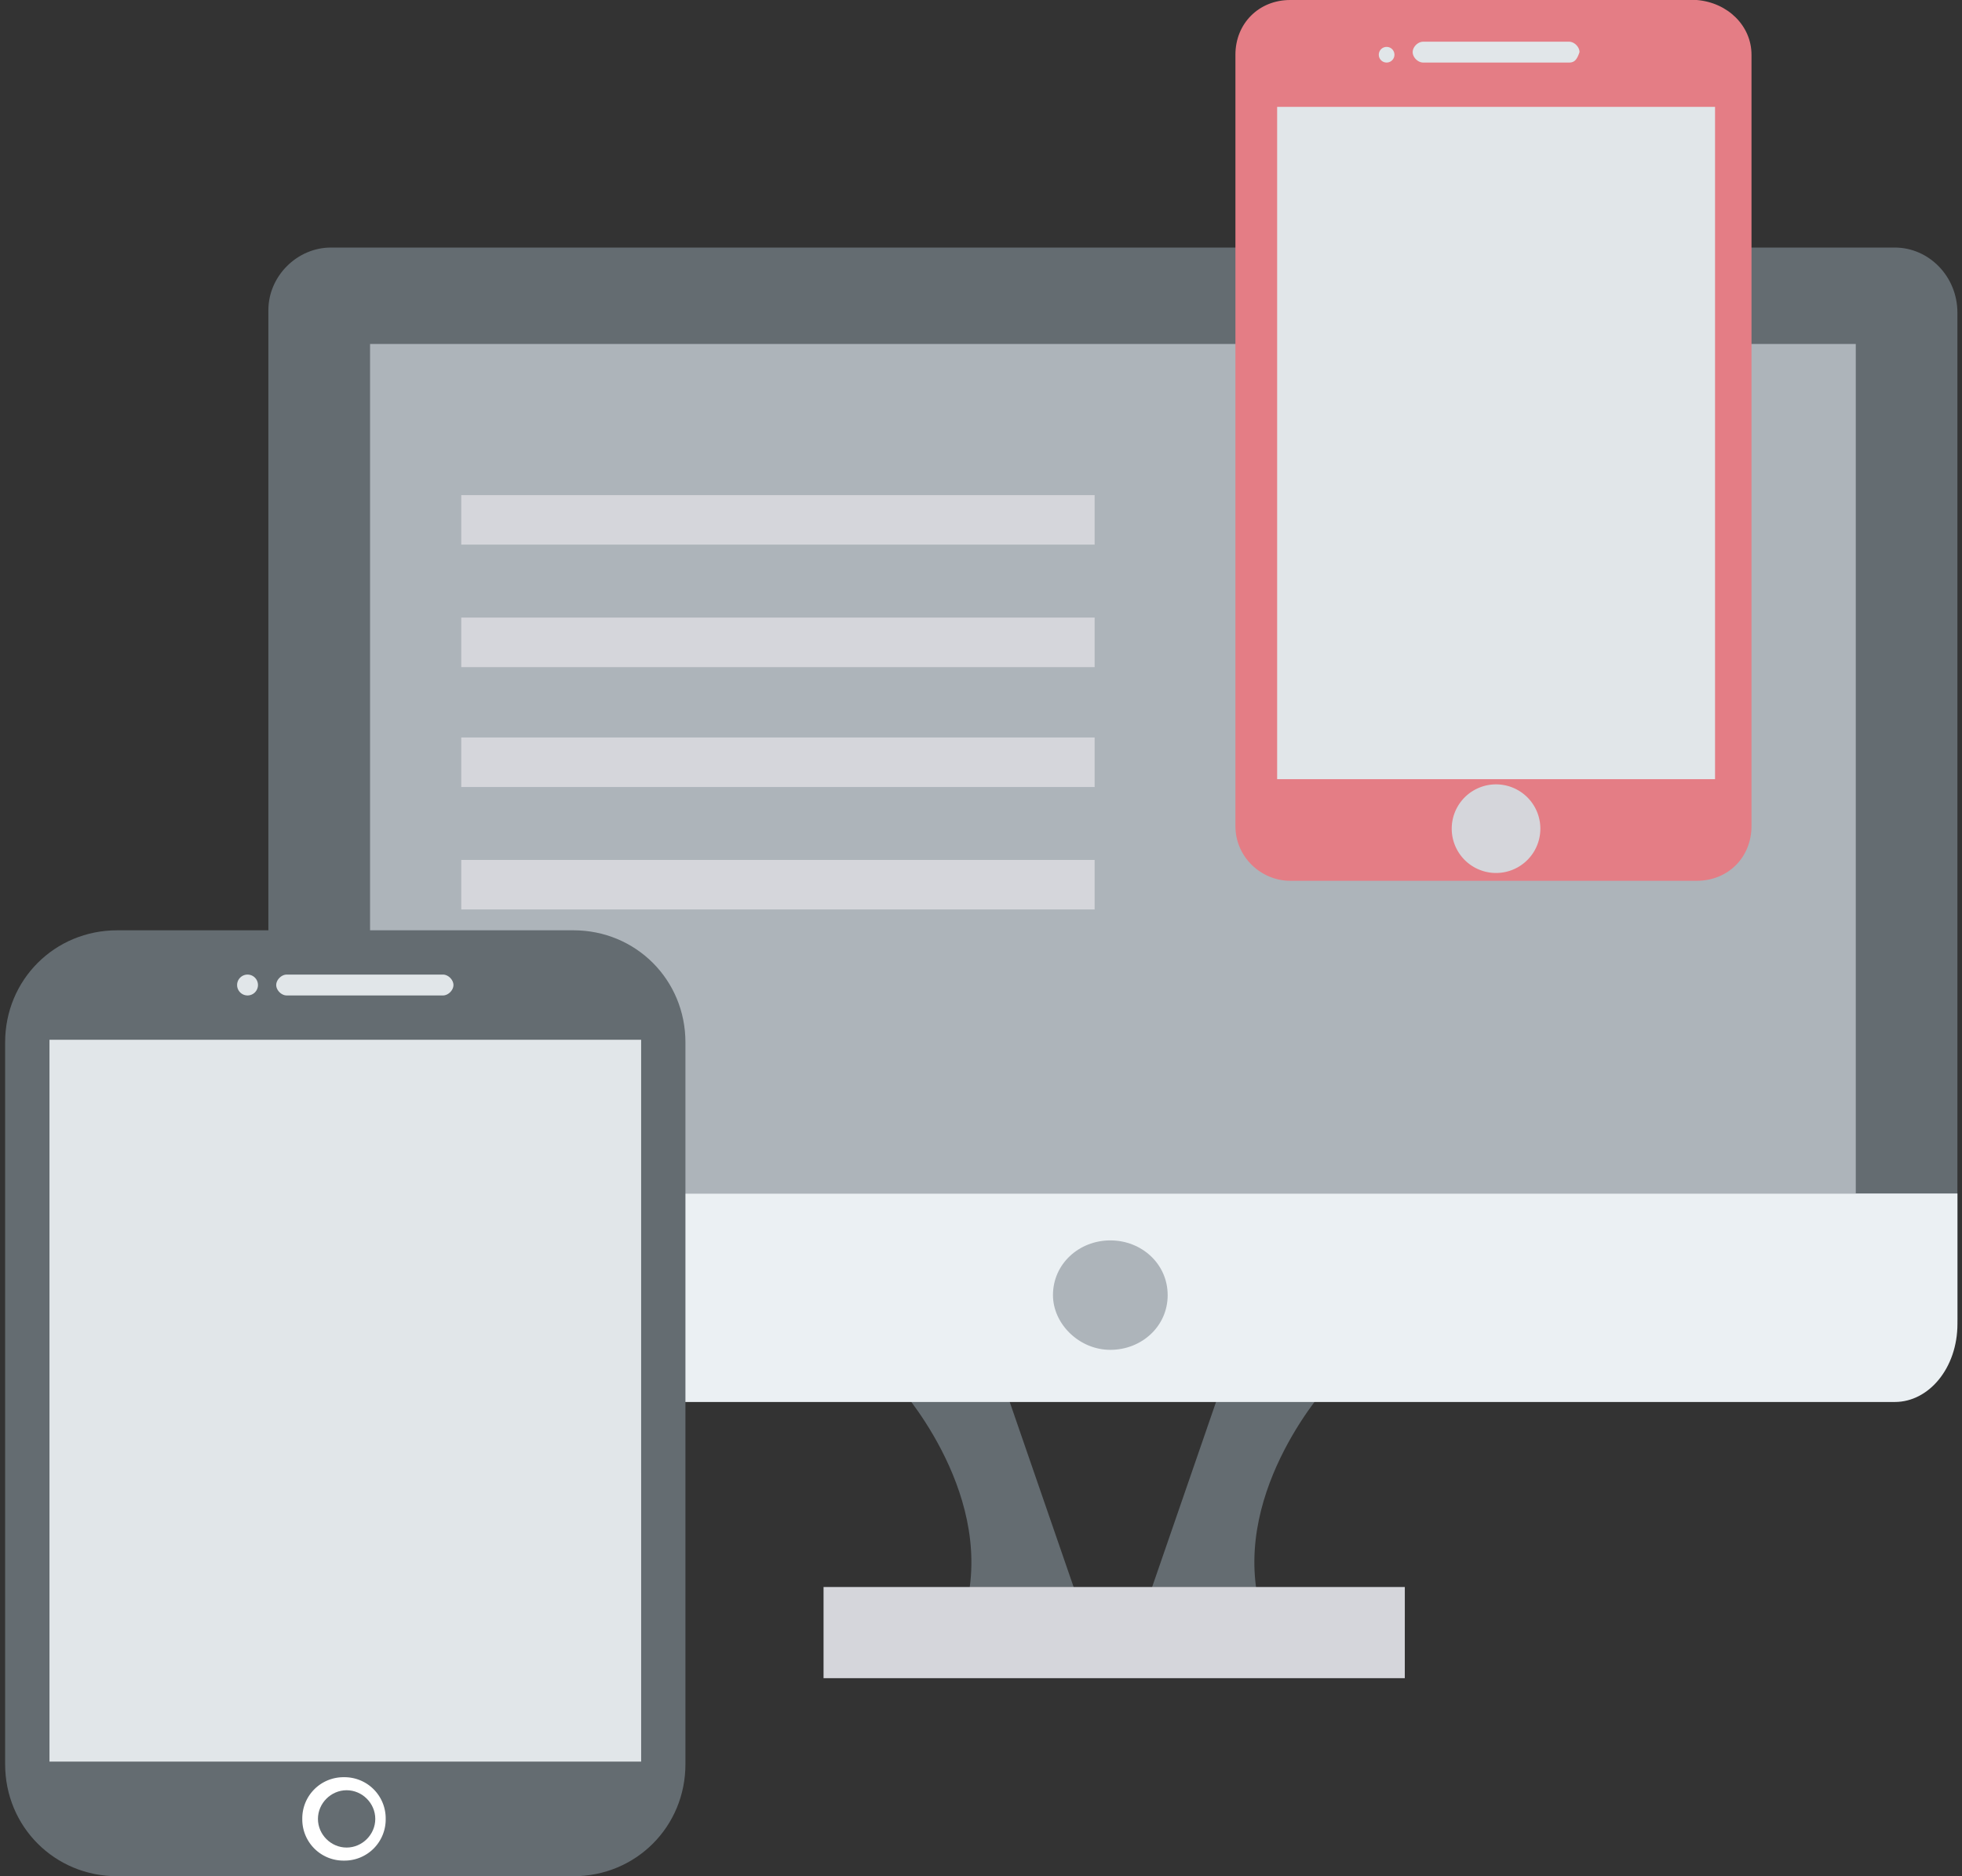 <svg xmlns="http://www.w3.org/2000/svg" width="138" height="132" fill="none"><rect width="100%" height="100%" fill="#333333" stroke="none"/><path fill="#646C71" d="M63.06 97.35s6.784 7.333 4.95 15.4h7.884l-5.317-15.4zm30.432 0s-6.784 7.333-4.95 15.4h-7.884l5.317-15.4zm39.785-79.934h-110c-2.384 0-4.4 2.017-4.4 4.4v70.95c0 2.383 2.017 4.4 4.4 4.4h110c2.383 0 4.4-2.017 4.4-4.4V21.999c0-2.566-2.017-4.583-4.4-4.583"/><path fill="#EBF0F3" d="M18.695 83.967v9.167c0 2.933 2.017 5.5 4.4 5.5H133.28c2.383 0 4.4-2.384 4.4-5.5v-9.167z"/><path fill="#ADB4BA" d="M130.529 24.2h-104.5v59.766h104.5zM82.13 91.116c0 2.2-1.834 3.85-4.034 3.85s-4.034-1.834-4.034-3.85c0-2.2 1.834-3.85 4.034-3.85s4.033 1.65 4.033 3.85"/><path fill="#E1E6E9" d="M100.095 58.301c-.183-.367-.367-.733-.55-1.283 0 .366.183.733.55 1.283"/><path fill="#D5D6DB" d="M76.993 34.834h-44.55v3.483h44.55zm0 8.617h-44.55v3.483h44.55zm0 8.434h-44.55v3.483h44.55zm0 8.615h-44.55v3.483h44.55zm21.817 51.15H57.925v6.417h40.883z"/><path fill="#E47D85" d="M123.194 3.85v54.267c0 2.2-1.65 3.85-3.849 3.85h-28.6c-2.017 0-3.85-1.65-3.85-3.85V3.85c0-2.2 1.65-3.85 3.85-3.85h28.6c2.2.183 3.849 1.833 3.849 3.85"/><path fill="#E1E6E9" d="M120.63 7.518h-30.8v47.3h30.8zM110.363 4.4h-10.266c-.367 0-.734-.366-.734-.733s.367-.733.734-.733h10.266c.367 0 .734.366.734.733-.184.55-.367.734-.734.734M97.53 4.4a.55.55 0 1 0 0-1.1.55.55 0 0 0 0 1.1"/><path fill="#D5D6DB" d="M105.226 61.417a3.117 3.117 0 1 0 0-6.234 3.117 3.117 0 0 0 0 6.234"/><path fill="#646C71" d="M40.328 65.45H8.245c-4.4 0-7.884 3.482-7.884 7.883v50.783c0 4.4 3.484 7.883 7.884 7.883h32.083c4.4 0 7.883-3.483 7.883-7.883V73.333c0-4.4-3.483-7.884-7.883-7.884"/><path fill="#E1E6E9" d="M45.095 73.15H3.48v50.784h41.616zm-13.934-3.117h-11c-.367 0-.733-.366-.733-.733s.366-.734.733-.734h11c.367 0 .733.367.733.734s-.366.733-.733.733m-13.75 0a.733.733 0 1 0 0-1.467.733.733 0 0 0 0 1.467"/><path fill="#fff" d="M27.128 127.966a2.896 2.896 0 0 1-2.933 2.934 2.896 2.896 0 0 1-2.933-2.934 2.896 2.896 0 0 1 2.933-2.933 2.896 2.896 0 0 1 2.933 2.933"/><path fill="#646C71" d="M26.396 127.966c0 1.1-.916 2.016-2.016 2.016s-2.017-.916-2.017-2.016.917-2.017 2.017-2.017 2.016.917 2.016 2.017"/></svg>